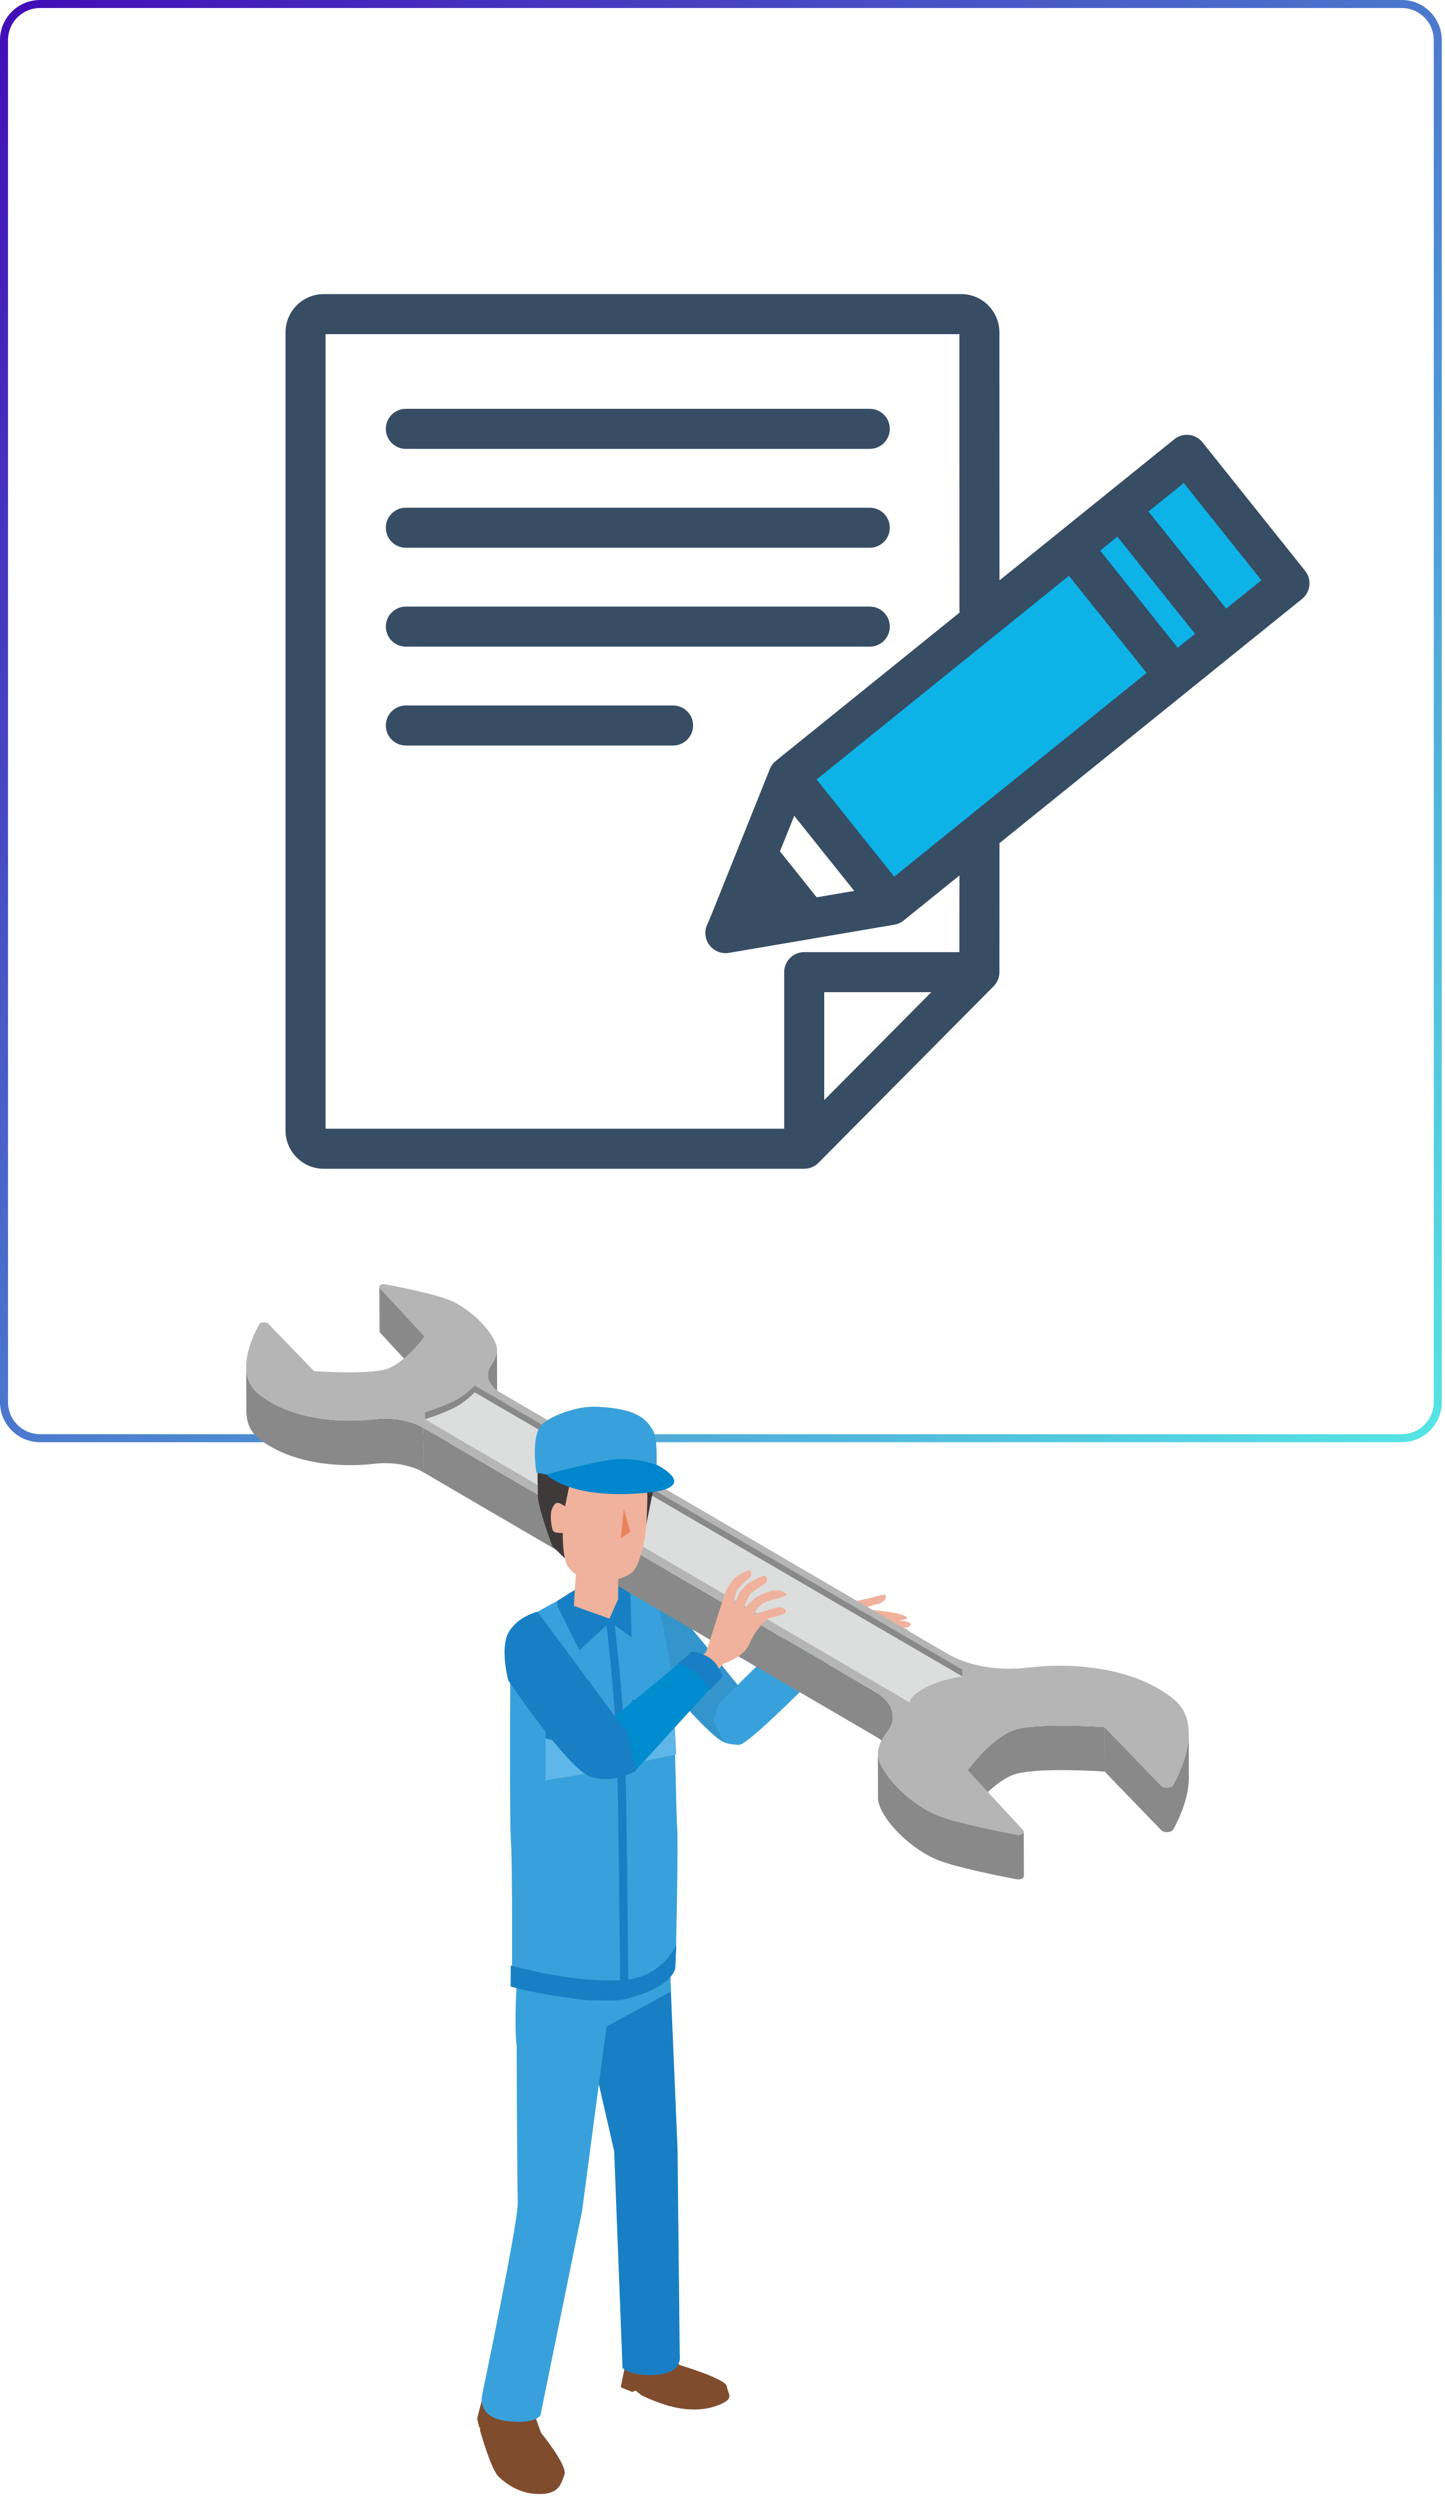 <svg width="233" height="403" viewBox="0 0 233 403" fill="none" xmlns="http://www.w3.org/2000/svg">
<path fill-rule="evenodd" clip-rule="evenodd" d="M226.024 1.292H6.458C3.605 1.292 1.292 3.605 1.292 6.458V226.024C1.292 228.877 3.605 231.19 6.458 231.19H226.024C228.877 231.19 231.19 228.877 231.19 226.024V6.458C231.19 3.605 228.877 1.292 226.024 1.292ZM6.458 0C2.891 0 0 2.891 0 6.458V226.024C0 229.591 2.891 232.482 6.458 232.482H226.024C229.591 232.482 232.482 229.591 232.482 226.024V6.458C232.482 2.891 229.591 0 226.024 0H6.458Z" fill="url(#paint0_linear_6449_1292)"/>
<path d="M207.923 94.034L191.377 73.32L127.147 125.152L143.693 145.863L207.923 94.034Z" fill="#0DB2E7"/>
<path fill-rule="evenodd" clip-rule="evenodd" d="M161.154 156.647L161.166 135.911L191.414 111.501L191.441 111.479L199.243 105.182L199.252 105.174L209.949 96.548C211.333 95.432 211.554 93.408 210.445 92.019L193.9 71.305C193.363 70.633 192.582 70.203 191.728 70.11C190.874 70.017 190.018 70.267 189.349 70.807L178.724 79.382C178.697 79.403 178.67 79.423 178.643 79.445C178.609 79.472 178.576 79.499 178.544 79.527L170.858 85.73L170.832 85.751L161.165 93.552L161.154 53.587L161.154 53.581C161.146 50.19 158.406 47.407 154.984 47.407H52.21C48.782 47.407 46.039 50.196 46.039 53.592V182.219C46.039 185.624 48.791 188.405 52.21 188.405H129.679C130.539 188.405 131.364 188.061 131.97 187.45L160.217 158.985C160.845 158.353 161.171 157.505 161.154 156.647ZM52.497 53.865V181.947H126.446V156.71C126.446 154.927 127.892 153.481 129.675 153.481H154.698L154.705 141.125L145.72 148.375L145.691 148.399C145.271 148.734 144.767 148.964 144.22 149.057L117.542 153.602C116.904 153.711 116.262 153.624 115.69 153.371C115.203 153.161 114.766 152.832 114.426 152.4C113.695 151.47 113.531 150.214 113.998 149.128L114.597 147.736L124.136 123.961C124.349 123.429 124.696 122.973 125.131 122.63L154.727 98.747C154.715 98.63 154.708 98.511 154.708 98.391L154.697 53.865H52.497ZM180.167 86.516L177.389 88.757L189.909 104.417L192.696 102.169L180.167 86.516ZM197.722 98.114L185.192 82.46L190.879 77.87L203.393 93.538L197.722 98.114ZM172.363 92.813L184.884 108.473L144.19 141.312L131.675 125.647L172.363 92.813ZM137.737 143.611L131.682 144.642L125.767 137.238L128.067 131.506L137.737 143.611ZM132.904 177.326V159.939H150.169L132.904 177.326ZM62.212 69.13C62.212 67.347 63.657 65.901 65.441 65.901H140.248C142.031 65.901 143.477 67.347 143.477 69.13C143.477 70.913 142.031 72.359 140.248 72.359H65.441C63.657 72.359 62.212 70.913 62.212 69.13ZM65.441 81.84C63.657 81.84 62.212 83.285 62.212 85.069C62.212 86.852 63.657 88.297 65.441 88.297H140.248C142.031 88.297 143.477 86.852 143.477 85.069C143.477 83.285 142.031 81.84 140.248 81.84H65.441ZM62.212 101.011C62.212 99.228 63.657 97.782 65.441 97.782H140.248C142.031 97.782 143.477 99.228 143.477 101.011C143.477 102.794 142.031 104.24 140.248 104.24H65.441C63.657 104.24 62.212 102.794 62.212 101.011ZM65.441 113.721C63.657 113.721 62.212 115.166 62.212 116.95C62.212 118.733 63.657 120.179 65.441 120.179H108.53C110.314 120.179 111.759 118.733 111.759 116.95C111.759 115.166 110.314 113.721 108.53 113.721H65.441Z" fill="#374D64"/>
<path d="M109.604 388.211C106.581 387.715 103.496 386.146 103.496 386.146L102.471 385.357L101.952 385.588L100.1 384.828L101.149 379.466L108.857 380.39L109.603 381.248C109.603 381.248 117.007 383.435 117.193 384.676C117.379 385.917 118.303 386.474 116.637 387.343C114.973 388.211 112.628 388.706 109.604 388.211Z" fill="#804C2E"/>
<path d="M91.01 398.936C90.454 400.424 90.145 402.037 86.999 402.037C83.853 402.037 81.753 400.486 80.459 399.308C79.163 398.129 77.411 391.804 77.411 391.804V391.309H77.292C77.292 391.309 76.962 390.151 76.962 389.862C76.962 389.573 77.928 386.162 77.928 386.162L86.587 388.168L86.32 389.615L87.246 392.178C87.246 392.176 91.566 397.448 91.01 398.936Z" fill="#804C2E"/>
<path d="M100.378 381.721L99.033 346.779L92.679 318.989L107.946 315.533L109.252 346.455L109.601 379.616C109.601 379.616 110.243 382.408 106.048 382.796C101.849 383.184 100.378 381.721 100.378 381.721Z" fill="#187FC4"/>
<path d="M83.665 314.031C83.665 314.031 93.096 314.273 96.565 313.878C100.034 313.483 107.943 311.923 107.943 311.923L108.177 321.042L97.797 326.689L93.848 356.457L87.143 389.368C87.143 389.368 86.198 390.898 81.466 390.237C76.916 389.6 77.723 386.165 77.723 386.165C77.723 386.165 83.534 358.361 83.483 355.156C83.469 354.278 83.318 342.07 83.318 329.915C82.732 325.651 83.665 314.031 83.665 314.031Z" fill="#38A1DB"/>
<path d="M102.113 254.98C102.113 254.98 104.816 255.6 106.472 256.801C107.961 257.88 120.22 273.192 120.22 273.192L120.634 278.085C120.634 278.085 117.84 280.366 117.142 280.851C115.835 281.757 103.699 267.708 104.242 266.638C104.242 266.638 102.133 262.011 102.127 260.141C102.12 258.271 102.113 254.98 102.113 254.98Z" fill="#3395CB"/>
<path d="M119.218 281.261C117.679 281.261 116.831 280.893 116.831 280.893C116.831 280.893 115.369 278.319 115.137 277.701C114.906 277.082 115.907 274.644 115.907 274.644L127.151 263.464C127.151 263.464 130.887 260.543 133.389 263.805C135.152 266.104 133.389 268.327 133.389 268.327C133.389 268.327 120.758 281.261 119.218 281.261Z" fill="#38A1DB"/>
<path d="M130.101 267.564C127.956 265.898 127.195 263.415 127.195 263.415L128.878 261.204C128.878 261.204 131.567 260.757 133.494 262.604C135.422 264.453 135.325 266.693 135.325 266.693L133.261 268.604C133.263 268.604 132.246 269.228 130.101 267.564Z" fill="#187FC4"/>
<path d="M144.458 263.548C144.429 263.545 144.41 263.541 144.41 263.541C144.41 263.541 144.429 263.543 144.458 263.548Z" fill="#F0B29C"/>
<path d="M146.855 261.883C146.794 262.442 145.498 262.421 145.498 262.421C145.498 262.421 146.718 262.495 146.506 263.163C146.313 263.769 144.745 263.588 144.458 263.549C144.428 263.544 144.408 263.542 144.408 263.542C144.408 263.542 144.43 263.545 144.458 263.549C144.694 263.584 145.722 263.76 145.529 264.203C145.312 264.702 143.658 264.626 141.074 264.532C138.491 264.441 136.509 264.335 135.904 264.166C135.299 263.995 133.787 265.847 133.787 265.847C133.787 265.847 132.723 265.666 131.737 264.582C130.751 263.498 130.714 262.532 130.714 262.532C130.714 262.532 132.647 259.244 133.419 258.885C134.191 258.525 135.743 258.612 138.996 257.896C142.249 257.179 142.62 256.773 142.834 257.279C143.047 257.785 142.165 258.471 141.376 258.605C140.587 258.739 139.149 259.363 139.149 259.363C139.149 259.363 143.021 259.722 144.435 260.031C145.848 260.339 146.303 260.618 146.225 260.873C146.148 261.129 144.903 261.206 144.903 261.206C144.903 261.206 146.916 261.324 146.855 261.883Z" fill="#F0B29C"/>
<path d="M82.403 264.178C82.575 262.738 83.35 261.698 83.35 261.698C83.35 261.698 91.353 257.059 93.159 256.507C94.966 255.955 102.109 254.981 102.109 254.981C102.109 254.981 104.647 255.841 105.419 256.842C106.19 257.843 107.616 265.618 108.197 269.098C108.777 272.577 108.997 292.321 109.195 294.623C109.395 296.925 108.997 314.652 108.997 314.652C108.997 314.652 109.17 319.297 98.135 320.899C92.898 321.659 82.556 318.747 82.556 318.747C82.556 318.747 82.642 299.966 82.389 296.965C82.136 293.967 82.231 265.618 82.403 264.178Z" fill="#38A1DB"/>
<path d="M89.964 259.064L89.826 258.094C89.826 258.094 93.21 255.854 94.633 255.235C96.055 254.616 100.657 255.318 100.657 255.318L101.646 256.871L101.852 263.951L98.397 261.45L93.419 266.008L89.964 259.064Z" fill="#187FC4"/>
<path d="M95.844 275.547V285.717L87.964 286.978V276.807L95.844 275.547Z" fill="#5EB7E8"/>
<path d="M87.964 276.807L95.844 275.547V278.963L91.905 281.263L87.964 280.223V276.807Z" fill="#187FC4"/>
<path d="M108.517 272.652L109.04 282.808L102.368 284.233L101.844 274.076L108.517 272.652Z" fill="#5EB7E8"/>
<path d="M101.845 274.076L108.518 272.652L108.693 276.063L105.443 278.442L102.022 277.487L101.845 274.076Z" fill="#187FC4"/>
<path d="M97.74 261.53L99.054 261.371C99.068 261.487 100.45 273.103 100.752 281.238C101.053 289.353 101.323 320.211 101.325 320.521L100.003 320.533C100.001 320.223 99.731 289.387 99.429 281.289C99.129 273.209 97.754 261.646 97.74 261.53Z" fill="#187FC4"/>
<path d="M100.445 322.344C99.472 322.573 95.862 322.441 94.796 322.441C87.034 321.593 82.714 320.343 82.333 320.227L82.356 316.819C82.458 316.851 92.244 319.721 100.51 319.183C106.784 318.774 108.992 313.645 109.048 313.458L108.883 317.338C108.813 317.593 108.176 320.526 100.445 322.344Z" fill="#187FC4"/>
<path d="M61.247 207.63L61.269 214.806C61.209 214.739 61.182 214.672 61.181 214.605L61.159 207.429C61.161 207.496 61.188 207.563 61.247 207.63Z" fill="#898989"/>
<path d="M68.455 215.423L68.475 222.601L61.268 214.805L61.247 207.629L68.455 215.423Z" fill="#898989"/>
<path d="M78.689 221.632C78.687 221.109 78.855 220.578 79.195 220.071C79.82 219.14 80.139 218.268 80.137 217.534L80.158 224.71C80.16 225.443 79.841 226.314 79.216 227.247C78.874 227.754 78.708 228.283 78.71 228.808L78.689 221.632Z" fill="#898989"/>
<path d="M41.615 231.786C40.231 230.637 39.73 229.09 39.726 227.471L39.705 220.296C39.71 221.914 40.21 223.46 41.594 224.611C45.666 227.991 52.65 229.645 60.481 228.774C63.326 228.457 66.251 228.989 68.291 230.179L68.312 237.355C66.274 236.163 63.347 235.633 60.502 235.95C52.671 236.821 45.687 235.167 41.615 231.786Z" fill="#898989"/>
<path d="M68.291 230.179L141.164 272.74C143.001 273.814 143.962 275.243 143.966 276.699L143.987 283.871C143.982 282.417 143.021 280.989 141.184 279.916L141.171 275.509L141.183 279.918L68.313 237.357L68.291 230.179Z" fill="#898989"/>
<path d="M162.147 286.693C158.969 288.536 156.207 292.316 156.057 292.521L156.035 285.346C156.186 285.14 158.948 281.361 162.126 279.517C162.687 279.191 163.257 278.932 163.82 278.773C167.547 277.72 177.375 278.35 178.071 278.395L178.088 278.396L178.109 285.572L178.087 285.57C177.352 285.523 167.56 284.896 163.842 285.949C163.277 286.107 162.707 286.367 162.147 286.693Z" fill="#898989"/>
<path d="M187.23 287.855L187.23 287.851L178.089 278.395L178.11 285.57L187.248 295.024L187.248 295.027C187.612 295.405 188.459 295.431 188.924 295.161C189.036 295.096 189.128 295.013 189.182 294.915C190.191 293.103 191.708 289.736 191.699 286.544L191.678 279.368C191.687 282.56 190.169 285.929 189.161 287.739C189.107 287.838 189.015 287.92 188.903 287.986C188.438 288.256 187.594 288.229 187.23 287.855Z" fill="#898989"/>
<path d="M80.706 224.493L152.739 266.566C156.094 268.526 160.917 269.39 165.59 268.838C175.429 267.678 184.221 269.727 189.321 273.964C193.807 277.687 190.808 284.785 189.163 287.741C189.107 287.84 189.018 287.922 188.905 287.988C188.441 288.257 187.593 288.231 187.229 287.854L178.088 278.397C177.561 278.364 167.582 277.711 163.82 278.774C163.257 278.933 162.687 279.192 162.126 279.518C158.944 281.364 156.18 285.148 156.035 285.347L164.964 295.01C165.172 295.238 165.067 295.483 164.802 295.636C164.576 295.766 164.234 295.832 163.874 295.761C160.498 295.118 154.058 293.799 151.164 292.65C147.152 291.057 142.511 286.653 141.645 283.424C141.334 282.277 141.836 280.72 143.109 279.046C144.742 276.904 143.996 274.399 141.159 272.742L68.287 230.181C66.249 228.99 63.322 228.459 60.477 228.776C52.646 229.647 45.662 227.992 41.59 224.613C37.97 221.608 40.39 215.884 41.926 213.297C42.302 213.078 42.982 213.103 43.277 213.408L50.652 221.036C51.076 221.065 59.13 221.59 62.167 220.735C62.62 220.606 63.079 220.398 63.53 220.136C66.098 218.646 68.332 215.588 68.45 215.428L61.243 207.631C61.077 207.448 61.164 207.247 61.378 207.124C61.561 207.018 61.833 206.967 62.122 207.023C64.842 207.545 70.042 208.608 72.382 209.535C75.621 210.82 79.362 214.374 80.064 216.981C80.286 217.807 79.985 218.893 79.194 220.074C78.166 221.599 78.718 223.333 80.706 224.493Z" fill="#B5B5B6"/>
<path d="M163.895 302.934C160.519 302.291 154.079 300.973 151.185 299.823C147.172 298.23 142.532 293.827 141.665 290.598C141.606 290.379 141.576 290.146 141.576 289.901L141.555 282.725C141.555 282.97 141.584 283.203 141.644 283.422C142.509 286.653 147.149 291.056 151.164 292.647C154.056 293.795 160.498 295.113 163.874 295.759C164.235 295.829 164.577 295.764 164.802 295.633C164.97 295.537 165.074 295.401 165.074 295.258L165.095 302.434C165.095 302.577 164.991 302.712 164.823 302.809C164.597 302.941 164.256 303.005 163.895 302.934Z" fill="#898989"/>
<path d="M76.537 223.349L155.174 269.143L155.178 270.248L76.541 224.454L76.537 223.349Z" fill="#898989"/>
<path d="M68.532 228.792L68.528 227.689C68.707 227.63 72.103 226.515 73.699 225.589C75.295 224.664 76.475 223.416 76.537 223.351L76.54 224.454C76.479 224.519 75.298 225.767 73.702 226.693C72.106 227.618 68.711 228.734 68.532 228.792Z" fill="#898989"/>
<path d="M68.531 228.793C68.71 228.734 72.105 227.619 73.701 226.693C75.297 225.768 76.478 224.52 76.539 224.455L155.178 270.249C155.02 270.268 152.016 270.626 149.281 272.013C149.059 272.126 148.857 272.235 148.671 272.343C146.572 273.561 146.705 274.409 146.712 274.454L68.531 228.793Z" fill="#DCDDDD"/>
<path d="M93.219 247.87L99.681 251.85V257.759L98.274 260.921L92.528 258.866L93.219 247.87Z" fill="#F0B29C"/>
<path d="M87.575 232.876C88.859 230.835 90.984 229.094 93.61 228.759C95.351 228.537 99.852 229.072 99.852 229.072C99.852 229.072 102.923 230.453 104.922 233.019C105.231 233.416 105.81 235.702 105.81 235.702L105.631 238.719L104.215 245.728L97.972 249.373L93.982 250.508L91.079 251.203L89.06 249.241C89.06 249.241 86.645 242.781 86.712 240.914C86.779 239.051 86.291 234.917 87.575 232.876Z" fill="#3E3A39"/>
<path d="M89.187 246.779C88.911 246.358 88.648 244.151 88.968 243.329C89.287 242.508 89.715 242.097 90.172 242.295C90.628 242.492 91.112 242.811 91.112 242.811L92.075 238.184L98.419 236.414L100.604 238.422L101.285 236.393L102.379 238.181L103.424 236.732L104.131 237.484L104.384 241.175C104.384 241.175 104.354 245.94 103.959 247.944C103.565 249.948 102.923 252.705 101.869 253.496C100.813 254.288 98.754 255.065 96.481 254.972C94.208 254.88 92.535 253.775 91.605 252.566C90.676 251.355 90.741 247.108 90.741 247.108C90.741 247.108 89.462 247.202 89.187 246.779Z" fill="#F0B29C"/>
<path d="M101.634 246.928L100.092 248.015L100.58 243.244L101.634 246.928Z" fill="#EA835D"/>
<path d="M86.493 237.398C86.493 237.398 85.532 231.608 87.331 229.679C88.475 228.454 92.677 226.61 96.243 226.766C103.134 227.065 104.235 229.006 105.215 230.441C106.196 231.876 105.81 236.94 105.81 236.94L88.089 237.701L86.493 237.398Z" fill="#38A1DB"/>
<path d="M88.088 237.705C88.088 237.705 96.786 235.239 100.092 235.195C103.399 235.151 106.016 236.181 106.016 236.181C106.016 236.181 113.061 239.738 104.382 240.617C91.985 241.876 88.088 237.705 88.088 237.705Z" fill="#0086CD"/>
<path d="M121.715 257.618C121.89 257.403 123.738 256.631 124.415 256.416C125.092 256.201 126.36 256.416 126.755 256.931C127.15 257.446 124.584 257.747 123.4 258.262C122.216 258.776 121.402 260.407 121.402 260.407L122.174 260.021C122.174 260.021 123.738 259.593 124.88 259.249C126.022 258.905 126.529 259.249 126.741 259.721C126.953 260.194 124.626 260.708 123.993 260.879C123.358 261.05 121.709 262.938 120.778 265.083C119.847 267.228 116.634 268.173 116.634 268.173L115.069 270.091L111.982 268.173L113.885 266.248L116.339 258.561L117.184 256.138C117.184 256.138 118.009 254.872 118.305 254.528C118.601 254.185 120.357 253.155 120.738 253.113C121.118 253.071 121.16 254.058 121.16 254.058C121.16 254.058 119.299 255.602 118.835 256.332C118.37 257.061 118.37 258.769 118.37 258.769L119.215 256.76C119.215 256.76 120.231 255.473 120.738 255.172C121.244 254.872 122.683 254.056 123.233 254.056C123.782 254.056 123.91 254.957 123.233 255.343C122.556 255.729 121.139 256.781 120.971 256.952C120.803 257.123 119.85 259.333 119.85 259.333C119.85 259.333 121.539 257.832 121.715 257.618Z" fill="#F0B29C"/>
<path d="M95.955 279.265L110.671 267.182C110.671 267.182 112.301 267.481 113.195 268.035C114.09 268.588 115.703 270.901 115.703 270.901L102.458 285.443L96.769 284.683L95.955 279.265Z" fill="#008CCF"/>
<path d="M81.959 270.891C81.959 270.891 80.62 265.841 81.929 263.301C83.33 260.581 86.675 259.809 86.675 259.809L101.107 279.316L102.564 285.442C102.564 285.442 98.609 287.774 94.983 286.295C91.354 284.816 81.959 270.891 81.959 270.891Z" fill="#187FC4"/>
<path d="M112.017 269.503C111.354 268.983 109.323 268.197 109.323 268.197L111.522 266.26C111.522 266.26 112.662 266.214 114.246 267.139C115.83 268.065 116.529 270.254 116.529 270.254L114.526 272.408C114.526 272.408 112.68 270.023 112.017 269.503Z" fill="#187FC4"/>
<defs>
<linearGradient id="paint0_linear_6449_1292" x1="0" y1="0" x2="232.482" y2="232.482" gradientUnits="userSpaceOnUse">
<stop stop-color="#420CB6"/>
<stop offset="1" stop-color="#55E5E5"/>
</linearGradient>
</defs>
</svg>
